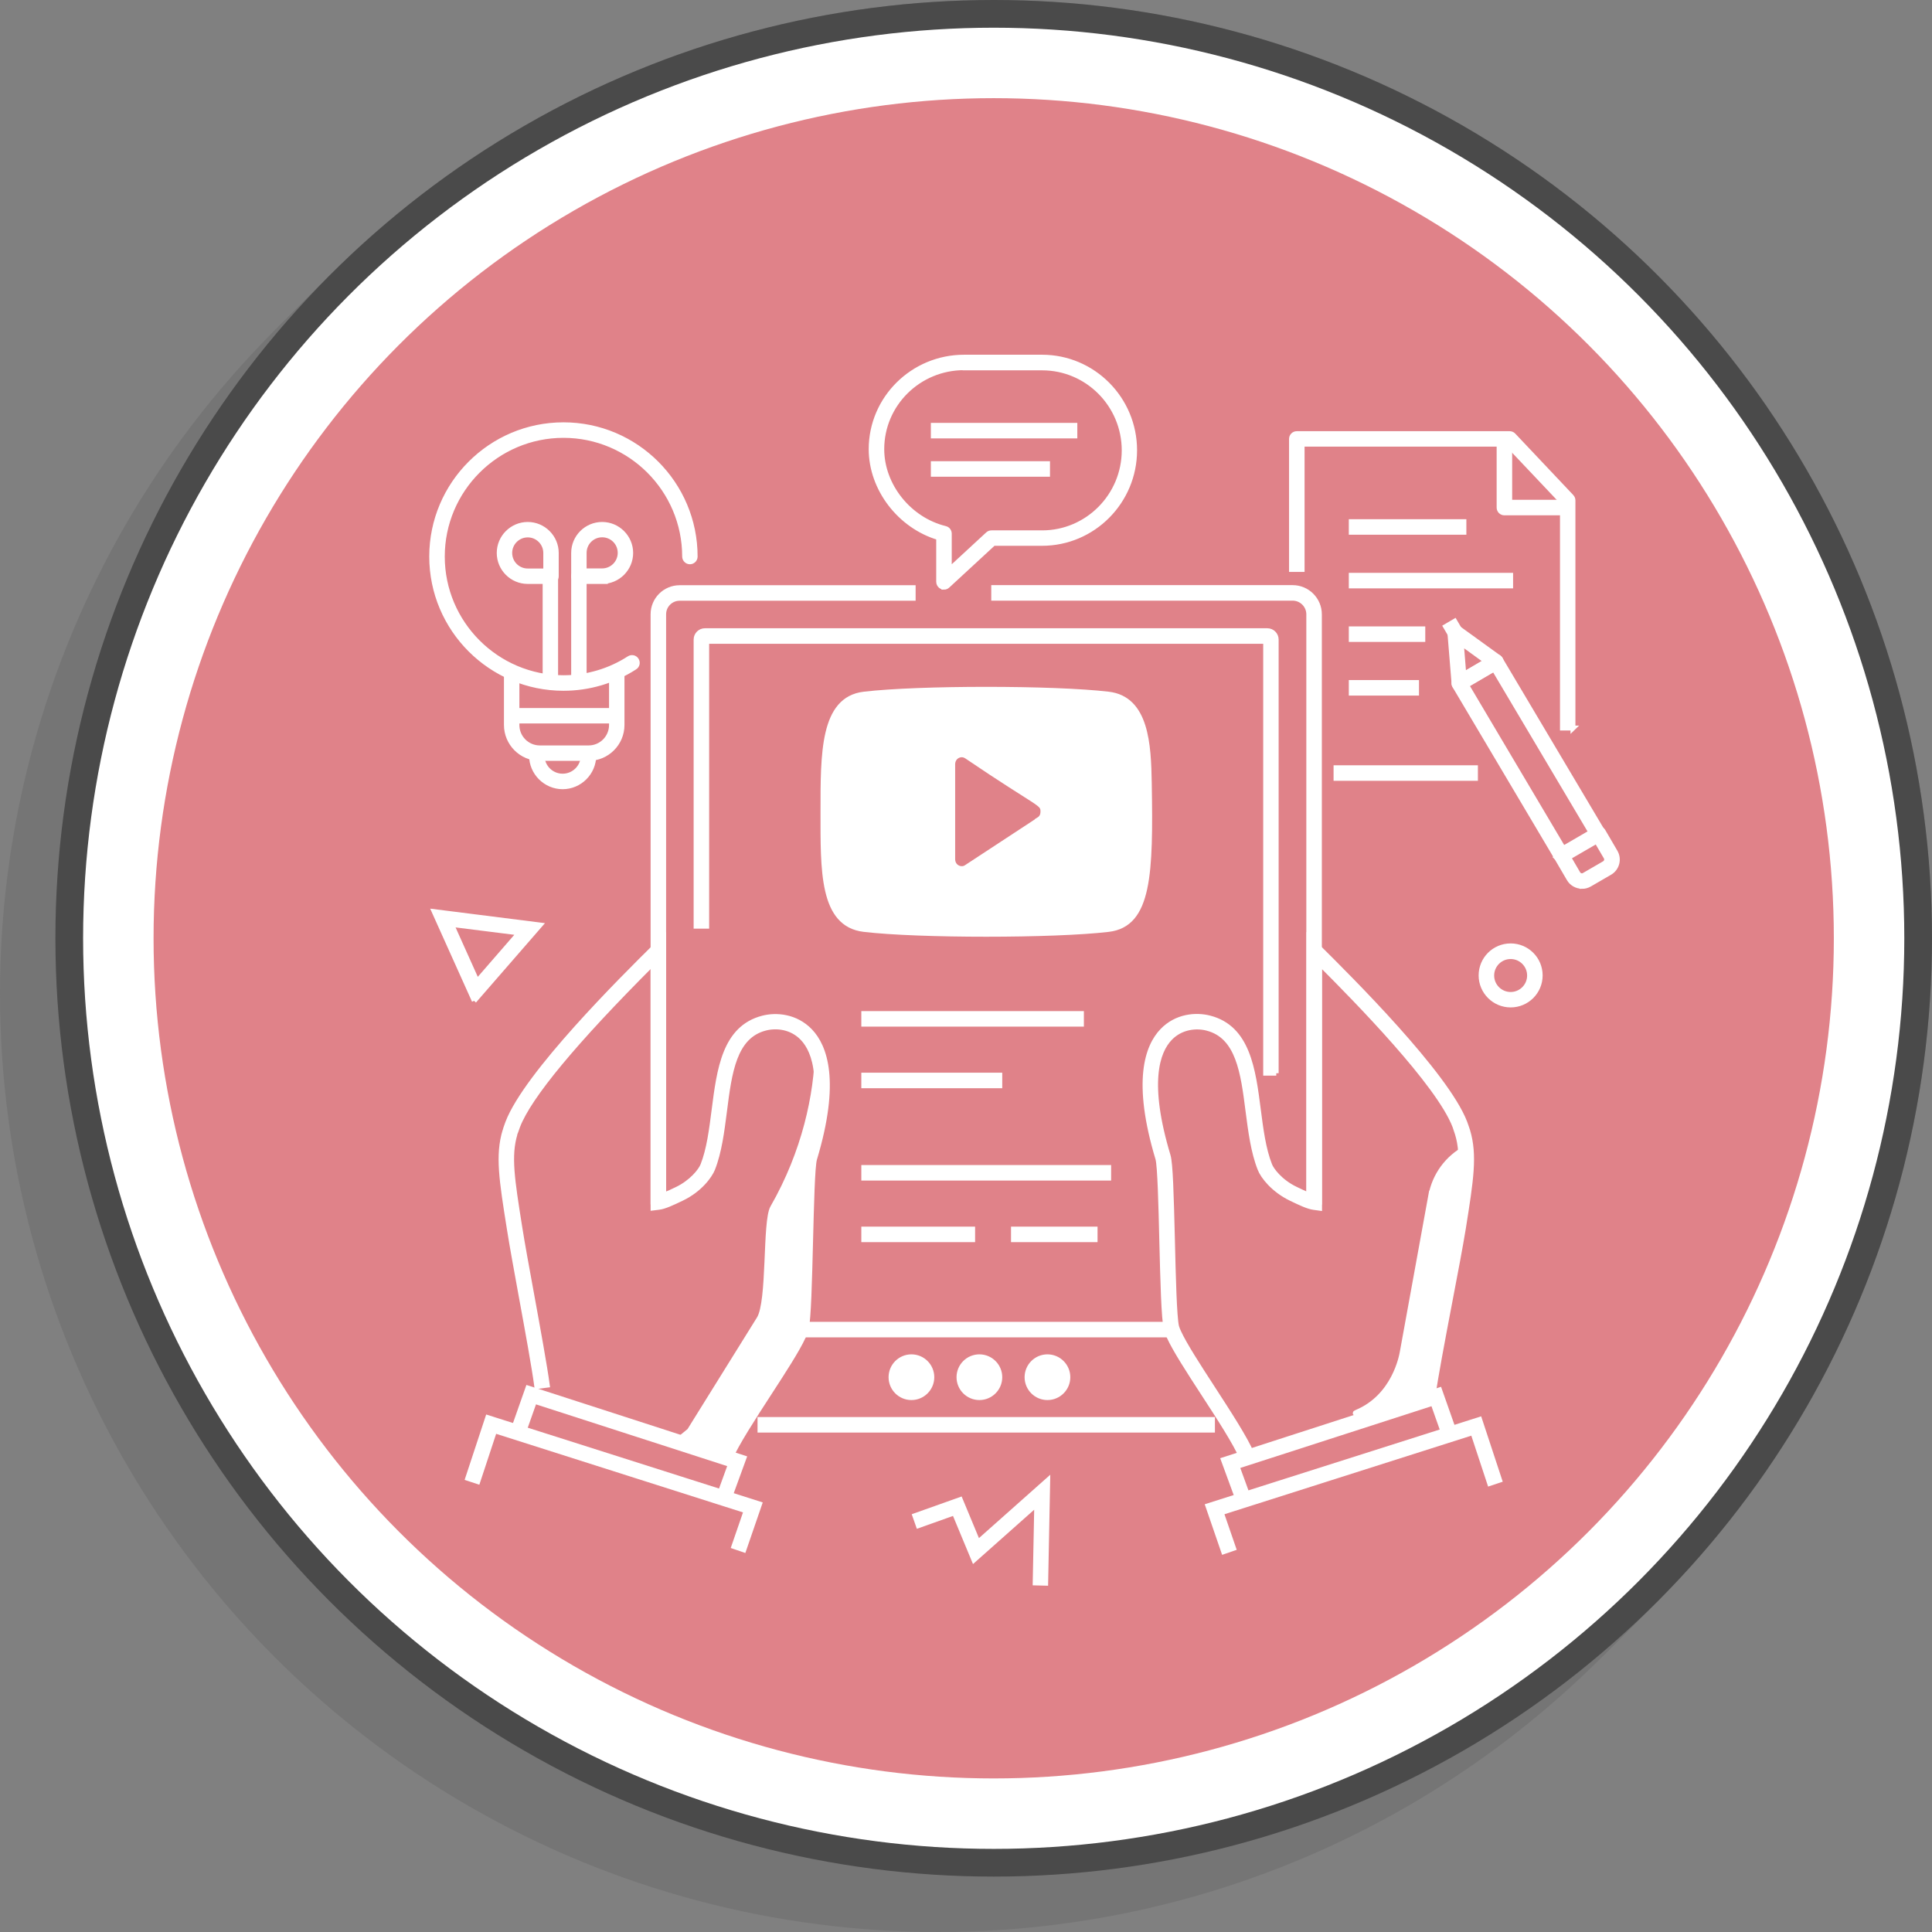 <?xml version="1.0" encoding="UTF-8"?><svg id="_圖層_2" xmlns="http://www.w3.org/2000/svg" viewBox="0 0 209.22 209.22"><rect x="0" y="0" width="209.22" height="209.22" fill="#808080" stroke="none"/><defs><style>.cls-1{stroke:#fff;stroke-width:.53px;}.cls-1,.cls-2{fill:none;}.cls-3{fill:#fff;}.cls-4{fill:#e08289;}.cls-5{opacity:.2;}.cls-2{stroke:#4a4a4a;stroke-miterlimit:10;stroke-width:6px;}</style></defs><g id="CON02"><g><g><g class="cls-5"><circle class="cls-2" cx="101.61" cy="107.61" r="98.61"/><circle class="cls-2" cx="102.61" cy="106.61" r="98.61"/><circle class="cls-2" cx="103.61" cy="105.61" r="98.61"/><circle class="cls-2" cx="104.61" cy="104.61" r="98.61"/><circle class="cls-2" cx="105.61" cy="103.61" r="98.61"/><circle class="cls-2" cx="106.61" cy="102.61" r="98.61"/><circle class="cls-2" cx="107.61" cy="101.61" r="98.61"/></g><circle class="cls-2" cx="107.61" cy="101.61" r="98.61"/><circle class="cls-3" cx="107.61" cy="101.61" r="98.61"/></g><circle class="cls-4" cx="107.61" cy="101.61" r="90.98"/><g><g><g><path class="cls-3" d="M102.22,63.58c-.08,0-.16-.02-.23-.05-.21-.09-.34-.3-.34-.52v-4.79c-4.2-1.24-7.31-5.28-7.31-9.58,0-5.49,4.51-9.96,10.06-9.96h8.45c5.53,0,10.02,4.52,10.02,10.08s-4.5,10.08-10.02,10.08h-5.26l-4.98,4.6c-.11,.1-.25,.15-.39,.15Zm2.18-23.76c-4.92,0-8.91,3.95-8.91,8.82,0,3.94,2.95,7.63,6.87,8.59,.26,.06,.44,.29,.44,.56v3.92l4.18-3.86c.11-.1,.24-.15,.39-.15h5.49c4.89,0,8.88-4.01,8.88-8.93s-3.98-8.93-8.88-8.93h-8.45Z"/><rect class="cls-3" x="101.07" y="46.06" width="15.33" height="1.15"/><rect class="cls-3" x="101.07" y="50.21" width="12.37" height="1.15"/></g><g><path class="cls-3" d="M154.94,129.47c-.82,4.51-2.25,12.32-3.09,16.97-.08,.44-.87,4.79-4.93,6.49-1.19,.5,4.56-.77,5.36-.62,.8,.15,2.14-.28,2.29-1.08l4.19-26.93c-2,1.05-3.41,2.95-3.81,5.18Z"/><path class="cls-3" d="M88.52,113.73c-.09,4.8-1.39,11.01-4.85,17.04-.86,1.5-.3,10.17-1.47,12.04-.83,1.33-7.21,11.59-7.54,12.12-.01,.01-.02,.02-.02,.02l-1.69,1.38c.61,.13,1.21,.32,1.74,.47,1.27,.35,2.53,.76,3.78,1.17,.06-.15,.11-.3,.17-.43,.15-.34,.34-.72,.56-1.15,1.87-3.48,6.16-9.41,7.34-11.99,.15-.3,.24-.57,.29-.76,.51-2.16,.41-16.79,.91-18.45,1.7-5.66,1.64-9.25,.79-11.47Z"/><rect class="cls-3" x="82.3" y="153.72" width="49" height="1.15"/><path class="cls-3" d="M142.88,130.18h-1.15v-63.65c0-.96-.78-1.75-1.75-1.75h-32.37v-1.15h32.37c1.6,0,2.9,1.3,2.9,2.9v63.65Z"/><path class="cls-3" d="M138.21,116.22h-1.15v-46.77h-60.53v30.85h-1.15v-31.04c0-.53,.43-.96,.96-.96h60.9c.53,0,.96,.43,.96,.96v46.96Z"/><path class="cls-3" d="M71.87,130.17h-1.15v-63.65c0-1.59,1.29-2.88,2.88-2.88h25.29v1.15h-25.29c-.96,0-1.73,.78-1.73,1.73v63.65Z"/><rect class="cls-3" x="87" y="143.41" width="39.6" height="1.15"/><path class="cls-3" d="M79.09,157.9l-1.05-.45c.73-1.71,2.54-4.49,4.28-7.17,1.55-2.39,3.02-4.65,3.63-5.98,.17-.33,.23-.55,.25-.65,.24-1.02,.35-5.4,.44-9.28,.13-5.17,.22-8.36,.47-9.21,2.37-7.89,1.19-11.28-.21-12.74-1.2-1.25-2.86-1.38-4.02-1.08-3.39,.87-3.89,4.81-4.42,8.98-.28,2.18-.56,4.43-1.29,6.27-.27,.68-1.32,2.23-3.38,3.21-.98,.47-1.84,.87-2.43,.94l-.64,.08v-26.52c-8.5,8.5-13.43,14.44-14.66,17.67-.16,.42-.28,.82-.29,.83-.71,2.38-.3,4.94,.51,10.05,.28,1.8,.78,4.5,1.3,7.35,.69,3.78,1.4,7.68,1.69,9.8l-1.14,.15c-.28-2.09-.99-5.98-1.68-9.74-.52-2.86-1.02-5.57-1.3-7.37-.84-5.28-1.26-7.94-.47-10.57,0-.02,.14-.45,.31-.9,2.01-5.27,12.46-15.64,15.9-19.04l.98-.97v27.87c.46-.18,1.02-.44,1.43-.64,1.6-.77,2.57-2,2.81-2.6,.68-1.71,.95-3.89,1.22-5.99,.56-4.37,1.13-8.88,5.27-9.95,1.47-.38,3.58-.21,5.13,1.4,1.61,1.68,3.01,5.45,.48,13.86-.23,.76-.33,5.09-.43,8.91-.11,4.31-.21,8.38-.47,9.51-.06,.26-.18,.57-.34,.88-.64,1.39-2.12,3.68-3.7,6.11-1.72,2.65-3.49,5.39-4.19,7Z"/><path class="cls-3" d="M134.5,157.9c-.69-1.61-2.46-4.35-4.18-6.99-1.58-2.43-3.07-4.73-3.71-6.14-.16-.31-.25-.6-.32-.82v-.04c-.27-1.13-.37-5.22-.48-9.55-.09-3.81-.2-8.12-.42-8.88-2.53-8.41-1.14-12.17,.47-13.85,1.54-1.61,3.66-1.77,5.13-1.39,4.14,1.06,4.72,5.58,5.28,9.94,.27,2.1,.55,4.28,1.23,5.99,.19,.51,1.13,1.8,2.81,2.6,.42,.2,.97,.47,1.44,.65v-27.86l.98,.97c3.44,3.41,13.89,13.79,15.9,19.03,.17,.46,.31,.9,.31,.9,.79,2.64,.37,5.29-.47,10.57-.3,1.84-.86,4.83-1.47,7.99-.77,4.04-1.56,8.23-1.84,10.29l-1.14-.15c.28-2.09,1.08-6.29,1.85-10.34,.6-3.15,1.16-6.13,1.46-7.96,.81-5.11,1.22-7.67,.5-10.06,0,0-.13-.41-.28-.84-1.76-4.59-10.59-13.59-14.65-17.65v26.53l-.65-.09c-.59-.08-1.41-.46-2.42-.95-1.93-.92-3.08-2.42-3.38-3.21-.73-1.84-1.02-4.09-1.3-6.26-.53-4.17-1.04-8.11-4.43-8.98-1.15-.3-2.82-.17-4.02,1.08-1.4,1.46-2.57,4.85-.2,12.73,.25,.85,.34,4.03,.47,9.18,.09,3.86,.2,8.24,.44,9.3,.05,.17,.13,.4,.25,.64,.62,1.35,2.08,3.61,3.64,6.01,1.74,2.69,3.55,5.46,4.27,7.16l-1.05,.45Z"/><path class="cls-3" d="M124.46,84.8c-.07-4.15-.3-9.15-4.42-9.63-5.91-.7-20.56-.7-26.48,0-4.49,.53-4.44,6.44-4.44,12.74s-.15,12.2,4.44,12.74c5.91,.7,20.56,.7,26.48,0,4.43-.52,4.59-6.03,4.42-15.85h0Zm-11.97,3.97l-7.82,5.13c-.55,.41-1.5,.04-1.5-.87v-10.26c0-.85,.87-1.29,1.5-.87,7.98,5.41,8.27,5.01,8.27,5.99,0,.4-.15,.68-.46,.87h0Z"/><path class="cls-3" d="M108.27,149.14c0,1.22-.99,2.21-2.21,2.21s-2.21-.99-2.21-2.21,.99-2.21,2.21-2.21,2.21,.99,2.21,2.21Z"/><path class="cls-3" d="M115.64,149.14c0,1.22-.99,2.21-2.21,2.21s-2.21-.99-2.21-2.21,.99-2.21,2.21-2.21,2.21,.99,2.21,2.21Z"/><path class="cls-3" d="M100.91,149.14c0,1.22-.99,2.21-2.21,2.21s-2.21-.99-2.21-2.21,.99-2.21,2.21-2.21,2.21,.99,2.21,2.21Z"/><rect class="cls-3" x="93.54" y="109.76" width="23.57" height="1.15"/><rect class="cls-3" x="93.54" y="116.43" width="14.73" height="1.15"/><rect class="cls-3" x="93.54" y="133.1" width="11.79" height="1.15"/><rect class="cls-3" x="109.75" y="133.1" width="8.84" height="1.15"/><rect class="cls-3" x="93.54" y="126.43" width="26.52" height="1.15"/><polygon class="cls-3" points="134.3 163.04 132.48 158.08 155.89 150.51 157.63 155.45 156.55 155.83 155.18 151.95 133.97 158.8 135.37 162.64 134.3 163.04"/><polygon class="cls-3" points="132.51 168.04 130.8 163.07 160.23 153.71 162.4 160.29 161.32 160.65 159.5 155.14 132.26 163.81 133.59 167.67 132.51 168.04"/><polygon class="cls-3" points="78.76 162.84 77.69 162.45 79.09 158.6 57.88 151.75 56.51 155.63 55.43 155.25 57.17 150.31 80.57 157.88 78.76 162.84"/><polygon class="cls-3" points="80.55 167.84 79.47 167.47 80.8 163.61 53.56 154.94 51.74 160.45 50.65 160.09 52.82 153.51 82.26 162.87 80.55 167.84"/></g><path class="cls-3" d="M51.36,108.37l-4.34-9.65,11.47,1.45-7.14,8.21Zm-2.46-8.26l2.77,6.16,4.55-5.24-7.32-.92Z"/><polygon class="cls-3" points="113.24 171.45 112.1 171.42 112.27 162.89 105.47 168.93 103.35 163.83 99.45 165.22 99.07 164.14 103.99 162.39 105.91 167.01 113.46 160.3 113.24 171.45"/><g><path class="cls-3" d="M66.46,78.08h-10.99c-.32,0-.57-.26-.57-.57s.26-.57,.57-.57h10.99c.32,0,.57,.26,.57,.57s-.26,.57-.57,.57Z"/><path class="cls-3" d="M59.67,62.97h-2.52c-1.71,0-3.09-1.39-3.09-3.09s1.39-3.09,3.09-3.09,3.09,1.39,3.09,3.09v2.52c0,.32-.26,.57-.57,.57Zm-2.52-5.04c-1.07,0-1.95,.87-1.95,1.95s.87,1.95,1.95,1.95h1.95v-1.95c0-1.07-.87-1.95-1.95-1.95Z"/><path class="cls-3" d="M65.21,62.97h-2.52c-.32,0-.57-.26-.57-.57v-2.52c0-1.71,1.39-3.09,3.09-3.09s3.09,1.39,3.09,3.09-1.39,3.09-3.09,3.09Zm-1.95-1.15h1.95c1.07,0,1.95-.87,1.95-1.95s-.87-1.95-1.95-1.95-1.95,.87-1.95,1.95v1.95Z"/><path class="cls-3" d="M62.69,73.83c-.32,0-.57-.26-.57-.57v-10.86c0-.32,.26-.57,.57-.57s.57,.26,.57,.57v10.86c0,.32-.26,.57-.57,.57Z"/><path class="cls-3" d="M59.6,74.22c-.32,0-.57-.26-.57-.57v-11.67c0-.32,.26-.57,.57-.57s.57,.26,.57,.57v11.67c0,.32-.26,.57-.57,.57Z"/><path class="cls-3" d="M60.94,85.2c-1.86,0-3.38-1.52-3.38-3.38,0-.32,.26-.57,.57-.57s.57,.26,.57,.57c0,1.23,1,2.23,2.23,2.23s2.23-1,2.23-2.23c0-.32,.26-.57,.57-.57s.57,.26,.57,.57c0,1.86-1.52,3.38-3.38,3.38Z"/><path class="cls-3" d="M63.74,82.13h-5.28c-2,0-3.62-1.63-3.62-3.62v-5.73c0-.32,.26-.57,.57-.57s.57,.26,.57,.57v5.73c0,1.37,1.11,2.48,2.48,2.48h5.28c1.37,0,2.48-1.11,2.48-2.48v-5.57c0-.32,.26-.57,.57-.57s.57,.26,.57,.57v5.57c0,2-1.63,3.62-3.62,3.62Z"/><path class="cls-3" d="M61.02,74.54c-7.87,0-14.27-6.4-14.27-14.27s6.4-14.27,14.27-14.27,14.26,6.4,14.26,14.27c0,.32-.26,.57-.57,.57s-.57-.26-.57-.57c0-7.23-5.89-13.12-13.12-13.12s-13.12,5.89-13.12,13.12,5.89,13.12,13.12,13.12c2.53,0,4.99-.72,7.11-2.09,.27-.17,.62-.1,.79,.17,.17,.27,.1,.62-.17,.79-2.3,1.49-4.98,2.28-7.73,2.28Z"/></g><g><g><path class="cls-3" d="M168.56,92.87l-11.03-18.59c-.08-.13-.1-.29-.06-.44,.04-.15,.13-.27,.26-.35l3.96-2.32c.27-.16,.62-.07,.78,.2l10.99,18.5-.99,.58-10.69-18.01-2.97,1.74,10.73,18.1-.99,.58Z"/><path class="cls-3" d="M171.32,95.98c-.56,0-1.11-.29-1.41-.81l-1.31-2.24c-.08-.13-.1-.29-.06-.43,.04-.15,.13-.27,.27-.35l4.02-2.34c.27-.16,.62-.07,.78,.21l1.31,2.24c.22,.38,.28,.82,.17,1.24-.11,.42-.38,.78-.76,1l-2.19,1.27c-.26,.15-.54,.22-.82,.22Zm-1.45-3.13l1.02,1.75c.14,.23,.43,.31,.66,.17l2.19-1.27c.11-.07,.19-.17,.23-.3,.03-.13,.01-.26-.05-.37l-1.02-1.74-3.03,1.76Z"/><path class="cls-3" d="M158.03,74.56c-.09,0-.18-.02-.26-.06-.17-.09-.29-.27-.31-.46l-.45-5.51c-.02-.22,.1-.44,.29-.55,.19-.11,.44-.1,.62,.04l4.41,3.19c.16,.11,.25,.3,.24,.49,0,.19-.12,.37-.28,.47l-3.96,2.32c-.09,.05-.19,.08-.29,.08Zm.22-4.89l.27,3.36,2.42-1.42-2.69-1.95Z"/><rect class="cls-3" x="156.88" y="67.44" width="1.15" height="1.64" transform="translate(-12.9 89.04) rotate(-30.39)"/></g><g><path class="cls-3" d="M170.35,78.84h-1.15v-24.44l-5.96-6.3h-22.23v13.57h-1.15v-14.14c0-.32,.26-.57,.57-.57h23.05c.16,0,.31,.06,.42,.18l6.28,6.65c.1,.11,.16,.25,.16,.39v24.67Z"/><rect class="cls-3" x="144.68" y="83.14" width="15.1" height="1.15"/><rect class="cls-3" x="146.33" y="56.49" width="12.2" height="1.15"/><rect class="cls-3" x="146.33" y="62.3" width="17.26" height="1.15"/><rect class="cls-3" x="146.33" y="68.1" width="7.75" height="1.15"/><rect class="cls-3" x="146.33" y="73.91" width="7.07" height="1.15"/><path class="cls-3" d="M169.78,55.54h-6.87c-.32,0-.57-.26-.57-.57v-7.45h1.15v6.87h6.3v1.15Z"/></g></g><path class="cls-3" d="M163.59,108.83c-1.76,0-3.2-1.43-3.2-3.2s1.43-3.2,3.2-3.2,3.2,1.43,3.2,3.2-1.43,3.2-3.2,3.2Zm0-5.24c-1.13,0-2.05,.92-2.05,2.05s.92,2.05,2.05,2.05,2.05-.92,2.05-2.05-.92-2.05-2.05-2.05Z"/></g><g><g><path class="cls-3" d="M102.22,63.58c-.08,0-.16-.02-.23-.05-.21-.09-.34-.3-.34-.52v-4.79c-4.2-1.24-7.31-5.28-7.31-9.58,0-5.49,4.51-9.96,10.06-9.96h8.45c5.53,0,10.02,4.52,10.02,10.08s-4.5,10.08-10.02,10.08h-5.26l-4.98,4.6c-.11,.1-.25,.15-.39,.15Zm2.18-23.76c-4.92,0-8.91,3.95-8.91,8.82,0,3.94,2.95,7.63,6.87,8.59,.26,.06,.44,.29,.44,.56v3.92l4.18-3.86c.11-.1,.24-.15,.39-.15h5.49c4.89,0,8.88-4.01,8.88-8.93s-3.98-8.93-8.88-8.93h-8.45Z"/><rect class="cls-3" x="101.07" y="46.06" width="15.33" height="1.15"/><rect class="cls-3" x="101.07" y="50.21" width="12.37" height="1.15"/></g><g><path class="cls-3" d="M154.94,129.47c-.82,4.51-2.25,12.32-3.09,16.97-.08,.44-.87,4.79-4.93,6.49-1.19,.5,4.56-.77,5.36-.62,.8,.15,2.14-.28,2.29-1.08l4.19-26.93c-2,1.05-3.41,2.95-3.81,5.18Z"/><path class="cls-3" d="M88.52,113.73c-.09,4.8-1.39,11.01-4.85,17.04-.86,1.5-.3,10.17-1.47,12.04-.83,1.33-7.21,11.59-7.54,12.12-.01,.01-.02,.02-.02,.02l-1.69,1.38c.61,.13,1.21,.32,1.74,.47,1.27,.35,2.53,.76,3.78,1.17,.06-.15,.11-.3,.17-.43,.15-.34,.34-.72,.56-1.15,1.87-3.48,6.16-9.41,7.34-11.99,.15-.3,.24-.57,.29-.76,.51-2.16,.41-16.79,.91-18.45,1.7-5.66,1.64-9.25,.79-11.47Z"/><rect class="cls-3" x="82.3" y="153.72" width="49" height="1.15"/><path class="cls-3" d="M142.88,130.18h-1.15v-63.65c0-.96-.78-1.75-1.75-1.75h-32.37v-1.15h32.37c1.6,0,2.9,1.3,2.9,2.9v63.65Z"/><path class="cls-3" d="M138.21,116.22h-1.15v-46.77h-60.53v30.85h-1.15v-31.04c0-.53,.43-.96,.96-.96h60.9c.53,0,.96,.43,.96,.96v46.96Z"/><path class="cls-3" d="M71.87,130.17h-1.15v-63.65c0-1.59,1.29-2.88,2.88-2.88h25.29v1.15h-25.29c-.96,0-1.73,.78-1.73,1.73v63.65Z"/><rect class="cls-3" x="87" y="143.41" width="39.6" height="1.15"/><path class="cls-3" d="M79.09,157.9l-1.05-.45c.73-1.71,2.54-4.49,4.28-7.17,1.55-2.39,3.02-4.65,3.63-5.98,.17-.33,.23-.55,.25-.65,.24-1.02,.35-5.4,.44-9.28,.13-5.17,.22-8.36,.47-9.21,2.37-7.89,1.19-11.28-.21-12.74-1.2-1.25-2.86-1.38-4.02-1.08-3.39,.87-3.89,4.81-4.42,8.98-.28,2.18-.56,4.43-1.29,6.27-.27,.68-1.32,2.23-3.38,3.21-.98,.47-1.84,.87-2.43,.94l-.64,.08v-26.52c-8.5,8.5-13.43,14.44-14.66,17.67-.16,.42-.28,.82-.29,.83-.71,2.38-.3,4.94,.51,10.05,.28,1.8,.78,4.5,1.3,7.35,.69,3.78,1.4,7.68,1.69,9.8l-1.14,.15c-.28-2.09-.99-5.98-1.68-9.74-.52-2.86-1.02-5.57-1.3-7.37-.84-5.28-1.26-7.94-.47-10.57,0-.02,.14-.45,.31-.9,2.01-5.27,12.46-15.64,15.9-19.04l.98-.97v27.87c.46-.18,1.02-.44,1.43-.64,1.6-.77,2.57-2,2.81-2.6,.68-1.71,.95-3.89,1.22-5.99,.56-4.37,1.13-8.88,5.27-9.95,1.47-.38,3.58-.21,5.13,1.4,1.61,1.68,3.01,5.45,.48,13.86-.23,.76-.33,5.09-.43,8.91-.11,4.31-.21,8.38-.47,9.51-.06,.26-.18,.57-.34,.88-.64,1.39-2.12,3.68-3.7,6.11-1.72,2.65-3.49,5.39-4.19,7Z"/><path class="cls-3" d="M134.5,157.9c-.69-1.61-2.46-4.35-4.18-6.99-1.58-2.43-3.07-4.73-3.71-6.14-.16-.31-.25-.6-.32-.82v-.04c-.27-1.13-.37-5.22-.48-9.55-.09-3.81-.2-8.12-.42-8.88-2.53-8.41-1.14-12.17,.47-13.85,1.54-1.61,3.66-1.77,5.13-1.39,4.14,1.06,4.72,5.58,5.28,9.94,.27,2.1,.55,4.28,1.23,5.99,.19,.51,1.13,1.8,2.81,2.6,.42,.2,.97,.47,1.44,.65v-27.86l.98,.97c3.44,3.41,13.89,13.79,15.9,19.03,.17,.46,.31,.9,.31,.9,.79,2.64,.37,5.29-.47,10.57-.3,1.84-.86,4.83-1.47,7.99-.77,4.04-1.56,8.23-1.84,10.29l-1.14-.15c.28-2.09,1.08-6.29,1.85-10.34,.6-3.15,1.16-6.13,1.46-7.96,.81-5.11,1.22-7.67,.5-10.06,0,0-.13-.41-.28-.84-1.76-4.59-10.59-13.59-14.65-17.65v26.53l-.65-.09c-.59-.08-1.41-.46-2.42-.95-1.93-.92-3.08-2.42-3.38-3.21-.73-1.84-1.02-4.09-1.3-6.26-.53-4.17-1.04-8.11-4.43-8.98-1.15-.3-2.82-.17-4.02,1.08-1.4,1.46-2.57,4.85-.2,12.73,.25,.85,.34,4.03,.47,9.18,.09,3.86,.2,8.24,.44,9.3,.05,.17,.13,.4,.25,.64,.62,1.35,2.08,3.61,3.64,6.01,1.74,2.69,3.55,5.46,4.27,7.16l-1.05,.45Z"/><path class="cls-3" d="M124.46,84.8c-.07-4.15-.3-9.15-4.42-9.63-5.91-.7-20.56-.7-26.48,0-4.49,.53-4.44,6.44-4.44,12.74s-.15,12.2,4.44,12.74c5.91,.7,20.56,.7,26.48,0,4.43-.52,4.59-6.03,4.42-15.85h0Zm-11.97,3.97l-7.82,5.13c-.55,.41-1.5,.04-1.5-.87v-10.26c0-.85,.87-1.29,1.5-.87,7.98,5.41,8.27,5.01,8.27,5.99,0,.4-.15,.68-.46,.87h0Z"/><path class="cls-3" d="M108.27,149.14c0,1.22-.99,2.21-2.21,2.21s-2.21-.99-2.21-2.21,.99-2.21,2.21-2.21,2.21,.99,2.21,2.21Z"/><path class="cls-3" d="M115.64,149.14c0,1.22-.99,2.21-2.21,2.21s-2.21-.99-2.21-2.21,.99-2.21,2.21-2.21,2.21,.99,2.21,2.21Z"/><path class="cls-3" d="M100.91,149.14c0,1.22-.99,2.21-2.21,2.21s-2.21-.99-2.21-2.21,.99-2.21,2.21-2.21,2.21,.99,2.21,2.21Z"/><rect class="cls-3" x="93.54" y="109.76" width="23.57" height="1.15"/><rect class="cls-3" x="93.54" y="116.43" width="14.73" height="1.15"/><rect class="cls-3" x="93.54" y="133.1" width="11.79" height="1.15"/><rect class="cls-3" x="109.75" y="133.1" width="8.84" height="1.15"/><rect class="cls-3" x="93.54" y="126.43" width="26.52" height="1.15"/><polygon class="cls-3" points="134.3 163.04 132.48 158.08 155.89 150.51 157.63 155.45 156.55 155.83 155.18 151.95 133.97 158.8 135.37 162.64 134.3 163.04"/><polygon class="cls-3" points="132.51 168.04 130.8 163.07 160.23 153.71 162.4 160.29 161.32 160.65 159.5 155.14 132.26 163.81 133.59 167.67 132.51 168.04"/><polygon class="cls-3" points="78.76 162.84 77.69 162.45 79.09 158.6 57.88 151.75 56.51 155.63 55.43 155.25 57.17 150.31 80.57 157.88 78.76 162.84"/><polygon class="cls-3" points="80.55 167.84 79.47 167.47 80.8 163.61 53.56 154.94 51.74 160.45 50.65 160.09 52.82 153.51 82.26 162.87 80.55 167.84"/></g><path class="cls-3" d="M51.36,108.37l-4.34-9.65,11.47,1.45-7.14,8.21Zm-2.46-8.26l2.77,6.16,4.55-5.24-7.32-.92Z"/><polygon class="cls-3" points="113.24 171.45 112.1 171.42 112.27 162.89 105.47 168.93 103.35 163.83 99.45 165.22 99.07 164.14 103.99 162.39 105.91 167.01 113.46 160.3 113.24 171.45"/><g><path class="cls-3" d="M66.46,78.08h-10.99c-.32,0-.57-.26-.57-.57s.26-.57,.57-.57h10.99c.32,0,.57,.26,.57,.57s-.26,.57-.57,.57Z"/><path class="cls-3" d="M59.67,62.97h-2.52c-1.71,0-3.09-1.39-3.09-3.09s1.39-3.09,3.09-3.09,3.09,1.39,3.09,3.09v2.52c0,.32-.26,.57-.57,.57Zm-2.52-5.04c-1.07,0-1.95,.87-1.95,1.95s.87,1.95,1.95,1.95h1.95v-1.95c0-1.07-.87-1.95-1.95-1.95Z"/><path class="cls-3" d="M65.21,62.97h-2.52c-.32,0-.57-.26-.57-.57v-2.52c0-1.71,1.39-3.09,3.09-3.09s3.09,1.39,3.09,3.09-1.39,3.09-3.09,3.09Zm-1.95-1.15h1.95c1.07,0,1.95-.87,1.95-1.95s-.87-1.95-1.95-1.95-1.95,.87-1.95,1.95v1.95Z"/><path class="cls-3" d="M62.69,73.83c-.32,0-.57-.26-.57-.57v-10.86c0-.32,.26-.57,.57-.57s.57,.26,.57,.57v10.86c0,.32-.26,.57-.57,.57Z"/><path class="cls-3" d="M59.6,74.22c-.32,0-.57-.26-.57-.57v-11.67c0-.32,.26-.57,.57-.57s.57,.26,.57,.57v11.67c0,.32-.26,.57-.57,.57Z"/><path class="cls-3" d="M60.94,85.2c-1.86,0-3.38-1.52-3.38-3.38,0-.32,.26-.57,.57-.57s.57,.26,.57,.57c0,1.23,1,2.23,2.23,2.23s2.23-1,2.23-2.23c0-.32,.26-.57,.57-.57s.57,.26,.57,.57c0,1.86-1.52,3.38-3.38,3.38Z"/><path class="cls-3" d="M63.74,82.13h-5.28c-2,0-3.62-1.63-3.62-3.62v-5.73c0-.32,.26-.57,.57-.57s.57,.26,.57,.57v5.73c0,1.37,1.11,2.48,2.48,2.48h5.28c1.37,0,2.48-1.11,2.48-2.48v-5.57c0-.32,.26-.57,.57-.57s.57,.26,.57,.57v5.57c0,2-1.63,3.62-3.62,3.62Z"/><path class="cls-3" d="M61.02,74.54c-7.87,0-14.27-6.4-14.27-14.27s6.4-14.27,14.27-14.27,14.26,6.4,14.26,14.27c0,.32-.26,.57-.57,.57s-.57-.26-.57-.57c0-7.23-5.89-13.12-13.12-13.12s-13.12,5.89-13.12,13.12,5.89,13.12,13.12,13.12c2.53,0,4.99-.72,7.11-2.09,.27-.17,.62-.1,.79,.17,.17,.27,.1,.62-.17,.79-2.3,1.49-4.98,2.28-7.73,2.28Z"/></g><g><g><path class="cls-3" d="M168.56,92.87l-11.03-18.59c-.08-.13-.1-.29-.06-.44,.04-.15,.13-.27,.26-.35l3.96-2.32c.27-.16,.62-.07,.78,.2l10.99,18.5-.99,.58-10.69-18.01-2.97,1.74,10.73,18.1-.99,.58Z"/><path class="cls-3" d="M171.32,95.98c-.56,0-1.11-.29-1.41-.81l-1.31-2.24c-.08-.13-.1-.29-.06-.43,.04-.15,.13-.27,.27-.35l4.02-2.34c.27-.16,.62-.07,.78,.21l1.31,2.24c.22,.38,.28,.82,.17,1.24-.11,.42-.38,.78-.76,1l-2.19,1.27c-.26,.15-.54,.22-.82,.22Zm-1.45-3.13l1.02,1.75c.14,.23,.43,.31,.66,.17l2.19-1.27c.11-.07,.19-.17,.23-.3,.03-.13,.01-.26-.05-.37l-1.02-1.74-3.03,1.76Z"/><path class="cls-3" d="M158.03,74.56c-.09,0-.18-.02-.26-.06-.17-.09-.29-.27-.31-.46l-.45-5.51c-.02-.22,.1-.44,.29-.55,.19-.11,.44-.1,.62,.04l4.41,3.19c.16,.11,.25,.3,.24,.49,0,.19-.12,.37-.28,.47l-3.96,2.32c-.09,.05-.19,.08-.29,.08Zm.22-4.89l.27,3.36,2.42-1.42-2.69-1.95Z"/><rect class="cls-3" x="156.88" y="67.44" width="1.15" height="1.64" transform="translate(-12.9 89.04) rotate(-30.39)"/></g><g><path class="cls-3" d="M170.35,78.84h-1.15v-24.44l-5.96-6.3h-22.23v13.57h-1.15v-14.14c0-.32,.26-.57,.57-.57h23.05c.16,0,.31,.06,.42,.18l6.28,6.65c.1,.11,.16,.25,.16,.39v24.67Z"/><rect class="cls-3" x="144.68" y="83.14" width="15.1" height="1.15"/><rect class="cls-3" x="146.33" y="56.49" width="12.2" height="1.15"/><rect class="cls-3" x="146.33" y="62.3" width="17.26" height="1.15"/><rect class="cls-3" x="146.33" y="68.1" width="7.75" height="1.15"/><rect class="cls-3" x="146.33" y="73.91" width="7.07" height="1.15"/><path class="cls-3" d="M169.78,55.54h-6.87c-.32,0-.57-.26-.57-.57v-7.45h1.15v6.87h6.3v1.15Z"/></g></g><path class="cls-3" d="M163.59,108.83c-1.76,0-3.2-1.43-3.2-3.2s1.43-3.2,3.2-3.2,3.2,1.43,3.2,3.2-1.43,3.2-3.2,3.2Zm0-5.24c-1.13,0-2.05,.92-2.05,2.05s.92,2.05,2.05,2.05,2.05-.92,2.05-2.05-.92-2.05-2.05-2.05Z"/></g><g><g><path class="cls-1" d="M102.22,63.58c-.08,0-.16-.02-.23-.05-.21-.09-.34-.3-.34-.52v-4.79c-4.2-1.24-7.31-5.28-7.31-9.58,0-5.49,4.51-9.96,10.06-9.96h8.45c5.53,0,10.02,4.52,10.02,10.08s-4.5,10.08-10.02,10.08h-5.26l-4.98,4.6c-.11,.1-.25,.15-.39,.15Zm2.18-23.76c-4.92,0-8.91,3.95-8.91,8.82,0,3.94,2.95,7.63,6.87,8.59,.26,.06,.44,.29,.44,.56v3.92l4.18-3.86c.11-.1,.24-.15,.39-.15h5.49c4.89,0,8.88-4.01,8.88-8.93s-3.98-8.93-8.88-8.93h-8.45Z"/><rect class="cls-1" x="101.07" y="46.06" width="15.33" height="1.15"/><rect class="cls-1" x="101.07" y="50.21" width="12.37" height="1.15"/></g><g><path class="cls-1" d="M154.94,129.47c-.82,4.51-2.25,12.32-3.09,16.97-.08,.44-.87,4.79-4.93,6.49-1.19,.5,4.56-.77,5.36-.62,.8,.15,2.14-.28,2.29-1.08l4.19-26.93c-2,1.05-3.41,2.95-3.81,5.18Z"/><path class="cls-1" d="M88.52,113.73c-.09,4.8-1.39,11.01-4.85,17.04-.86,1.5-.3,10.17-1.47,12.04-.83,1.33-7.21,11.59-7.54,12.12-.01,.01-.02,.02-.02,.02l-1.69,1.38c.61,.13,1.21,.32,1.74,.47,1.27,.35,2.53,.76,3.78,1.17,.06-.15,.11-.3,.17-.43,.15-.34,.34-.72,.56-1.15,1.87-3.48,6.16-9.41,7.34-11.99,.15-.3,.24-.57,.29-.76,.51-2.16,.41-16.79,.91-18.45,1.7-5.66,1.64-9.25,.79-11.47Z"/><rect class="cls-1" x="82.3" y="153.72" width="49" height="1.15"/><path class="cls-1" d="M142.88,130.18h-1.15v-63.65c0-.96-.78-1.75-1.75-1.75h-32.37v-1.15h32.37c1.6,0,2.9,1.3,2.9,2.9v63.65Z"/><path class="cls-1" d="M138.21,116.22h-1.15v-46.77h-60.53v30.85h-1.15v-31.04c0-.53,.43-.96,.96-.96h60.9c.53,0,.96,.43,.96,.96v46.96Z"/><path class="cls-1" d="M71.87,130.17h-1.15v-63.65c0-1.59,1.29-2.88,2.88-2.88h25.29v1.15h-25.29c-.96,0-1.73,.78-1.73,1.73v63.65Z"/><rect class="cls-1" x="87" y="143.41" width="39.6" height="1.15"/><path class="cls-1" d="M79.09,157.9l-1.05-.45c.73-1.71,2.54-4.49,4.28-7.17,1.55-2.39,3.02-4.65,3.63-5.98,.17-.33,.23-.55,.25-.65,.24-1.02,.35-5.4,.44-9.28,.13-5.17,.22-8.36,.47-9.21,2.37-7.89,1.19-11.28-.21-12.74-1.2-1.25-2.86-1.38-4.02-1.08-3.39,.87-3.89,4.81-4.42,8.98-.28,2.18-.56,4.43-1.29,6.27-.27,.68-1.32,2.23-3.38,3.21-.98,.47-1.84,.87-2.43,.94l-.64,.08v-26.52c-8.5,8.5-13.43,14.44-14.66,17.67-.16,.42-.28,.82-.29,.83-.71,2.38-.3,4.94,.51,10.05,.28,1.8,.78,4.5,1.3,7.35,.69,3.78,1.4,7.68,1.69,9.8l-1.14,.15c-.28-2.09-.99-5.98-1.68-9.74-.52-2.86-1.02-5.57-1.3-7.37-.84-5.28-1.26-7.94-.47-10.57,0-.02,.14-.45,.31-.9,2.01-5.27,12.46-15.64,15.9-19.04l.98-.97v27.87c.46-.18,1.02-.44,1.43-.64,1.6-.77,2.57-2,2.81-2.6,.68-1.71,.95-3.89,1.22-5.99,.56-4.37,1.13-8.88,5.27-9.95,1.47-.38,3.58-.21,5.13,1.4,1.61,1.68,3.01,5.45,.48,13.86-.23,.76-.33,5.09-.43,8.91-.11,4.31-.21,8.38-.47,9.51-.06,.26-.18,.57-.34,.88-.64,1.39-2.12,3.68-3.7,6.11-1.72,2.65-3.49,5.39-4.19,7Z"/><path class="cls-1" d="M134.5,157.9c-.69-1.61-2.46-4.35-4.18-6.99-1.58-2.43-3.07-4.73-3.71-6.14-.16-.31-.25-.6-.32-.82v-.04c-.27-1.13-.37-5.22-.48-9.55-.09-3.81-.2-8.12-.42-8.88-2.53-8.41-1.14-12.17,.47-13.85,1.54-1.61,3.66-1.77,5.13-1.39,4.14,1.06,4.72,5.58,5.28,9.94,.27,2.1,.55,4.28,1.23,5.99,.19,.51,1.13,1.8,2.81,2.6,.42,.2,.97,.47,1.44,.65v-27.86l.98,.97c3.44,3.41,13.89,13.79,15.9,19.03,.17,.46,.31,.9,.31,.9,.79,2.64,.37,5.29-.47,10.57-.3,1.84-.86,4.83-1.47,7.99-.77,4.04-1.56,8.23-1.84,10.29l-1.14-.15c.28-2.09,1.08-6.29,1.85-10.34,.6-3.15,1.16-6.13,1.46-7.96,.81-5.11,1.22-7.67,.5-10.06,0,0-.13-.41-.28-.84-1.76-4.59-10.59-13.59-14.65-17.65v26.53l-.65-.09c-.59-.08-1.41-.46-2.42-.95-1.93-.92-3.08-2.42-3.38-3.21-.73-1.84-1.02-4.09-1.3-6.26-.53-4.17-1.04-8.11-4.43-8.98-1.15-.3-2.82-.17-4.02,1.08-1.4,1.46-2.57,4.85-.2,12.73,.25,.85,.34,4.03,.47,9.18,.09,3.86,.2,8.24,.44,9.3,.05,.17,.13,.4,.25,.64,.62,1.35,2.08,3.61,3.64,6.01,1.74,2.69,3.55,5.46,4.27,7.16l-1.05,.45Z"/><path class="cls-1" d="M124.46,84.8c-.07-4.15-.3-9.15-4.42-9.63-5.91-.7-20.56-.7-26.48,0-4.49,.53-4.44,6.44-4.44,12.74s-.15,12.2,4.44,12.74c5.91,.7,20.56,.7,26.48,0,4.43-.52,4.59-6.03,4.42-15.85h0Zm-11.97,3.97l-7.82,5.13c-.55,.41-1.5,.04-1.5-.87v-10.26c0-.85,.87-1.29,1.5-.87,7.98,5.41,8.27,5.01,8.27,5.99,0,.4-.15,.68-.46,.87h0Z"/><path class="cls-1" d="M108.27,149.14c0,1.22-.99,2.21-2.21,2.21s-2.21-.99-2.21-2.21,.99-2.21,2.21-2.21,2.21,.99,2.21,2.21Z"/><path class="cls-1" d="M115.64,149.14c0,1.22-.99,2.21-2.21,2.21s-2.21-.99-2.21-2.21,.99-2.21,2.21-2.21,2.21,.99,2.21,2.21Z"/><path class="cls-1" d="M100.91,149.14c0,1.22-.99,2.21-2.21,2.21s-2.21-.99-2.21-2.21,.99-2.21,2.21-2.21,2.21,.99,2.21,2.21Z"/><rect class="cls-1" x="93.54" y="109.76" width="23.57" height="1.15"/><rect class="cls-1" x="93.54" y="116.43" width="14.73" height="1.15"/><rect class="cls-1" x="93.54" y="133.1" width="11.79" height="1.15"/><rect class="cls-1" x="109.75" y="133.1" width="8.84" height="1.15"/><rect class="cls-1" x="93.54" y="126.43" width="26.52" height="1.15"/><polygon class="cls-1" points="134.3 163.04 132.48 158.08 155.89 150.51 157.63 155.45 156.55 155.83 155.18 151.95 133.97 158.8 135.37 162.64 134.3 163.04"/><polygon class="cls-1" points="132.51 168.04 130.8 163.07 160.23 153.71 162.4 160.29 161.32 160.65 159.5 155.14 132.26 163.81 133.59 167.67 132.51 168.04"/><polygon class="cls-1" points="78.76 162.84 77.69 162.45 79.09 158.6 57.88 151.75 56.51 155.63 55.43 155.25 57.17 150.31 80.57 157.88 78.76 162.84"/><polygon class="cls-1" points="80.55 167.84 79.47 167.47 80.8 163.61 53.56 154.94 51.74 160.45 50.65 160.09 52.82 153.51 82.26 162.87 80.55 167.84"/></g><path class="cls-1" d="M51.36,108.37l-4.34-9.65,11.47,1.45-7.14,8.21Zm-2.46-8.26l2.77,6.16,4.55-5.24-7.32-.92Z"/><polygon class="cls-1" points="113.24 171.45 112.1 171.42 112.27 162.89 105.47 168.93 103.35 163.83 99.45 165.22 99.07 164.14 103.99 162.39 105.91 167.01 113.46 160.3 113.24 171.45"/><g><path class="cls-1" d="M66.46,78.08h-10.99c-.32,0-.57-.26-.57-.57s.26-.57,.57-.57h10.99c.32,0,.57,.26,.57,.57s-.26,.57-.57,.57Z"/><path class="cls-1" d="M59.67,62.97h-2.52c-1.71,0-3.09-1.39-3.09-3.09s1.39-3.09,3.09-3.09,3.09,1.39,3.09,3.09v2.52c0,.32-.26,.57-.57,.57Zm-2.52-5.04c-1.07,0-1.95,.87-1.95,1.95s.87,1.95,1.95,1.95h1.95v-1.95c0-1.07-.87-1.95-1.95-1.95Z"/><path class="cls-1" d="M65.21,62.97h-2.52c-.32,0-.57-.26-.57-.57v-2.52c0-1.71,1.39-3.09,3.09-3.09s3.09,1.39,3.09,3.09-1.39,3.09-3.09,3.09Zm-1.95-1.15h1.95c1.07,0,1.95-.87,1.95-1.95s-.87-1.95-1.95-1.95-1.95,.87-1.95,1.95v1.95Z"/><path class="cls-1" d="M62.69,73.83c-.32,0-.57-.26-.57-.57v-10.86c0-.32,.26-.57,.57-.57s.57,.26,.57,.57v10.86c0,.32-.26,.57-.57,.57Z"/><path class="cls-1" d="M59.6,74.22c-.32,0-.57-.26-.57-.57v-11.67c0-.32,.26-.57,.57-.57s.57,.26,.57,.57v11.67c0,.32-.26,.57-.57,.57Z"/><path class="cls-1" d="M60.94,85.2c-1.86,0-3.38-1.52-3.38-3.38,0-.32,.26-.57,.57-.57s.57,.26,.57,.57c0,1.23,1,2.23,2.23,2.23s2.23-1,2.23-2.23c0-.32,.26-.57,.57-.57s.57,.26,.57,.57c0,1.86-1.52,3.38-3.38,3.38Z"/><path class="cls-1" d="M63.74,82.13h-5.28c-2,0-3.62-1.63-3.62-3.62v-5.73c0-.32,.26-.57,.57-.57s.57,.26,.57,.57v5.73c0,1.37,1.11,2.48,2.48,2.48h5.28c1.37,0,2.48-1.11,2.48-2.48v-5.57c0-.32,.26-.57,.57-.57s.57,.26,.57,.57v5.57c0,2-1.63,3.62-3.62,3.62Z"/><path class="cls-1" d="M61.02,74.54c-7.87,0-14.27-6.4-14.27-14.27s6.4-14.27,14.27-14.27,14.26,6.4,14.26,14.27c0,.32-.26,.57-.57,.57s-.57-.26-.57-.57c0-7.23-5.89-13.12-13.12-13.12s-13.12,5.89-13.12,13.12,5.89,13.12,13.12,13.12c2.53,0,4.99-.72,7.11-2.09,.27-.17,.62-.1,.79,.17,.17,.27,.1,.62-.17,.79-2.3,1.49-4.98,2.28-7.73,2.28Z"/></g><g><g><path class="cls-1" d="M168.56,92.87l-11.03-18.59c-.08-.13-.1-.29-.06-.44,.04-.15,.13-.27,.26-.35l3.96-2.32c.27-.16,.62-.07,.78,.2l10.99,18.5-.99,.58-10.69-18.01-2.97,1.74,10.73,18.1-.99,.58Z"/><path class="cls-1" d="M171.32,95.98c-.56,0-1.11-.29-1.41-.81l-1.31-2.24c-.08-.13-.1-.29-.06-.43,.04-.15,.13-.27,.27-.35l4.02-2.34c.27-.16,.62-.07,.78,.21l1.31,2.24c.22,.38,.28,.82,.17,1.24-.11,.42-.38,.78-.76,1l-2.19,1.27c-.26,.15-.54,.22-.82,.22Zm-1.45-3.13l1.02,1.75c.14,.23,.43,.31,.66,.17l2.19-1.27c.11-.07,.19-.17,.23-.3,.03-.13,.01-.26-.05-.37l-1.02-1.74-3.03,1.76Z"/><path class="cls-1" d="M158.03,74.56c-.09,0-.18-.02-.26-.06-.17-.09-.29-.27-.31-.46l-.45-5.51c-.02-.22,.1-.44,.29-.55,.19-.11,.44-.1,.62,.04l4.41,3.19c.16,.11,.25,.3,.24,.49,0,.19-.12,.37-.28,.47l-3.96,2.32c-.09,.05-.19,.08-.29,.08Zm.22-4.89l.27,3.36,2.42-1.42-2.69-1.95Z"/><rect class="cls-1" x="156.88" y="67.44" width="1.15" height="1.64" transform="translate(-12.9 89.04) rotate(-30.39)"/></g><g><path class="cls-1" d="M170.35,78.84h-1.15v-24.44l-5.96-6.3h-22.23v13.57h-1.15v-14.14c0-.32,.26-.57,.57-.57h23.05c.16,0,.31,.06,.42,.18l6.28,6.65c.1,.11,.16,.25,.16,.39v24.67Z"/><rect class="cls-1" x="144.68" y="83.14" width="15.1" height="1.15"/><rect class="cls-1" x="146.33" y="56.49" width="12.2" height="1.15"/><rect class="cls-1" x="146.33" y="62.3" width="17.26" height="1.15"/><rect class="cls-1" x="146.33" y="68.1" width="7.75" height="1.15"/><rect class="cls-1" x="146.33" y="73.91" width="7.07" height="1.15"/><path class="cls-1" d="M169.78,55.54h-6.87c-.32,0-.57-.26-.57-.57v-7.45h1.15v6.87h6.3v1.15Z"/></g></g><path class="cls-1" d="M163.59,108.83c-1.76,0-3.2-1.43-3.2-3.2s1.43-3.2,3.2-3.2,3.2,1.43,3.2,3.2-1.43,3.2-3.2,3.2Zm0-5.24c-1.13,0-2.05,.92-2.05,2.05s.92,2.05,2.05,2.05,2.05-.92,2.05-2.05-.92-2.05-2.05-2.05Z"/></g></g></g></g></svg>